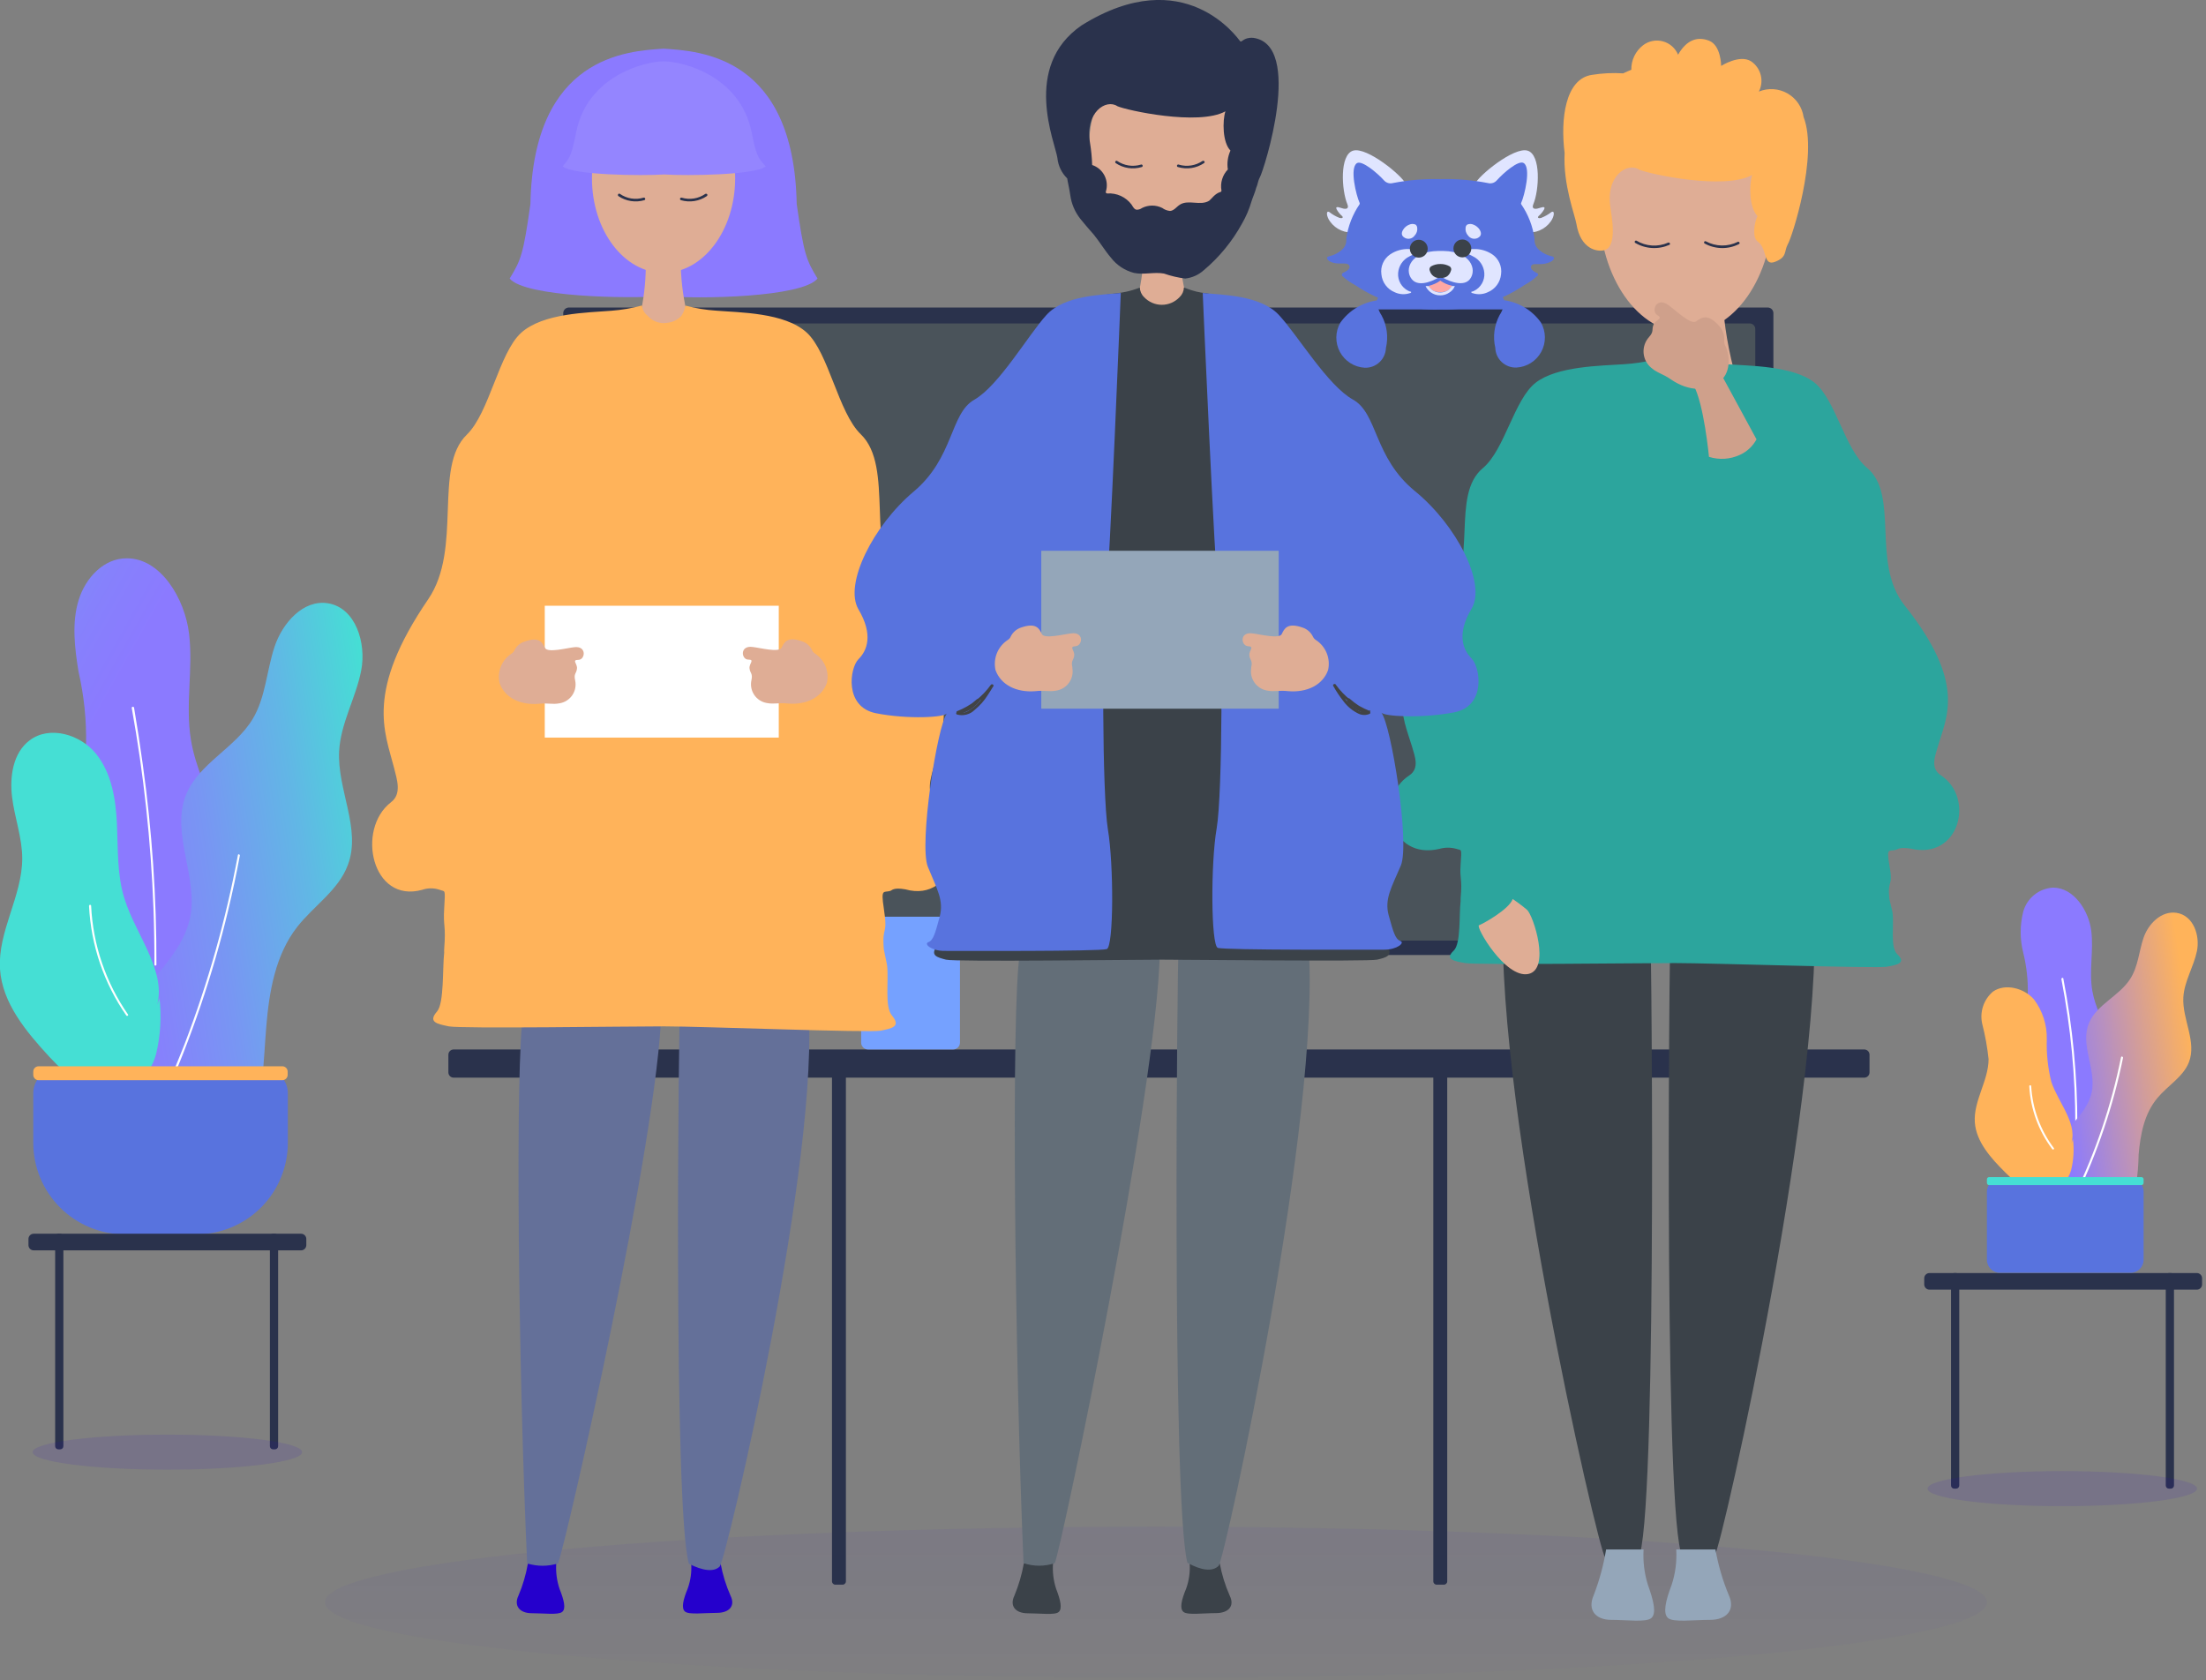 <svg width="323" height="246" viewBox="0 0 323 246" fill="none" xmlns="http://www.w3.org/2000/svg">
<rect x="0" y="0" width="323" height="246" fill="#808080" stroke="none"/>
<g clip-path="url(#clip0)">
<path opacity="0.05" d="M169.257 245.675C236.45 245.675 290.921 240.723 290.921 234.614C290.921 228.505 236.45 223.552 169.257 223.552C102.063 223.552 47.592 228.505 47.592 234.614C47.592 240.723 102.063 245.675 169.257 245.675Z" fill="url(#paint0_linear)"/>
<path d="M321.658 186.407H282.513C282.088 186.407 281.744 186.751 281.744 187.176V188.073C281.744 188.498 282.088 188.842 282.513 188.842H321.658C322.083 188.842 322.427 188.498 322.427 188.073V187.176C322.427 186.751 322.083 186.407 321.658 186.407Z" fill="#2A324C"/>
<path d="M317.851 186.407H317.569C317.314 186.407 317.108 186.613 317.108 186.868V217.515C317.108 217.77 317.314 217.976 317.569 217.976H317.851C318.106 217.976 318.313 217.77 318.313 217.515V186.868C318.313 186.613 318.106 186.407 317.851 186.407Z" fill="#2A324C"/>
<path d="M286.41 186.407H286.128C285.873 186.407 285.666 186.613 285.666 186.868V217.515C285.666 217.77 285.873 217.976 286.128 217.976H286.41C286.665 217.976 286.871 217.77 286.871 217.515V186.868C286.871 186.613 286.665 186.407 286.41 186.407Z" fill="#2A324C"/>
<path d="M300.83 177.255C298.753 176.409 298.022 173.807 298.266 171.705C298.51 169.603 299.445 167.629 299.317 165.501C299.125 161.566 295.574 158.131 295.241 154.183C295.01 151.209 296.651 148.531 296.907 145.583C296.957 143.537 296.733 141.493 296.241 139.507C295.741 137.53 295.741 135.46 296.241 133.483C296.51 132.514 297.077 131.653 297.861 131.023C298.645 130.393 299.607 130.025 300.612 129.971C303.637 129.971 305.828 133.329 306.2 136.29C306.572 139.251 305.841 142.199 306.367 145.147C307.174 149.633 310.789 153.683 310.699 158.169C310.635 161.387 308.623 164.207 308.623 167.437C308.623 170.923 310.904 174.794 309.161 177.691C308.725 178.375 308.107 178.924 307.375 179.276C306.643 179.627 305.828 179.766 305.021 179.677C304.181 179.572 303.379 179.264 302.684 178.779C301.989 178.295 301.423 177.648 301.035 176.896" fill="url(#paint1_linear)"/>
<path d="M301.829 143.378C303.199 150.443 303.882 157.625 303.867 164.822C303.869 164.842 303.874 164.861 303.884 164.878C303.893 164.896 303.906 164.911 303.922 164.923C303.938 164.935 303.956 164.944 303.975 164.948C303.994 164.953 304.014 164.954 304.034 164.95C304.065 164.943 304.094 164.928 304.117 164.905C304.14 164.882 304.155 164.853 304.162 164.822C304.172 157.595 303.485 150.383 302.111 143.288C302.111 143.109 301.791 143.186 301.829 143.365V143.378Z" fill="white"/>
<path d="M301.163 174.332C298.92 172.538 299.881 169.09 301.547 166.847C303.214 164.604 305.7 162.643 306.264 159.951C306.969 156.58 304.508 152.965 305.88 149.761C306.995 147.108 310.315 145.826 311.891 143.352C313.07 141.545 313.173 139.328 313.852 137.328C314.532 135.328 316.416 133.329 318.684 133.662C321.171 134.047 322.145 136.995 321.671 139.276C321.197 141.558 319.825 143.685 319.684 146.018C319.492 149.236 321.684 152.517 320.492 155.555C319.659 157.682 317.377 158.977 315.89 160.771C313.942 163.091 313.391 166.142 313.134 169.064C313.097 172.007 312.64 174.929 311.776 177.742C311.273 179.192 310.387 180.479 309.211 181.466C308.035 182.452 306.613 183.101 305.098 183.343C301.945 183.664 298.599 180.78 299.484 178.011C299.907 177.075 300.382 176.164 300.906 175.281C301.154 174.833 301.238 174.314 301.144 173.811C301.051 173.308 300.786 172.854 300.394 172.525" fill="url(#paint2_linear)"/>
<path d="M304.008 175.217C307.122 168.75 309.421 161.921 310.853 154.888C310.853 154.696 310.597 154.619 310.558 154.811C309.141 161.83 306.846 168.643 303.726 175.089C303.649 175.255 303.893 175.409 303.983 175.242L304.008 175.217Z" fill="white"/>
<path d="M303.085 167.924C304.521 164.809 301.445 161.643 300.355 158.426C299.851 156.394 299.626 154.302 299.689 152.209C299.742 150.086 299.073 148.007 297.792 146.313C296.369 144.698 293.6 143.942 291.806 145.198C291.134 145.771 290.632 146.517 290.356 147.356C290.08 148.195 290.041 149.094 290.242 149.953C290.675 151.638 290.983 153.351 291.165 155.08C291.165 158.246 288.935 161.182 289.153 164.348C289.358 167.193 291.498 169.577 293.6 171.666C295.318 173.384 297.599 175.178 300.009 174.627C300.776 174.401 301.474 173.985 302.039 173.419C302.603 172.852 303.016 172.152 303.239 171.384C303.615 169.885 303.711 168.33 303.521 166.796" fill="url(#paint3_linear)"/>
<path d="M297.125 159.067C297.31 162.395 298.479 165.594 300.483 168.257C300.586 168.411 300.842 168.257 300.727 168.116C298.751 165.489 297.596 162.336 297.407 159.054C297.407 158.862 297.112 158.862 297.125 159.054V159.067Z" fill="white"/>
<path d="M311.968 172.602H292.819C291.771 172.602 290.922 173.451 290.922 174.499V184.471C290.922 185.519 291.771 186.368 292.819 186.368H311.968C313.016 186.368 313.865 185.519 313.865 184.471V174.499C313.865 173.451 313.016 172.602 311.968 172.602Z" fill="#5873DE"/>
<path opacity="0.1" d="M301.957 220.54C312.852 220.54 321.684 219.392 321.684 217.976C321.684 216.561 312.852 215.413 301.957 215.413C291.063 215.413 282.231 216.561 282.231 217.976C282.231 219.392 291.063 220.54 301.957 220.54Z" fill="url(#paint4_linear)"/>
<path d="M18.97 164.476C15.599 163.014 14.42 158.439 14.83 154.773C15.24 151.107 16.714 147.646 16.535 143.903C16.214 137.008 10.446 131.009 9.908 124.113C9.511 118.896 12.19 114.192 12.6 109.052C12.675 105.475 12.309 101.902 11.51 98.414C10.921 94.863 10.498 91.172 11.51 87.878C12.523 84.583 15.227 81.712 18.598 81.751C23.52 81.751 27.071 87.634 27.686 92.812C28.301 97.991 27.109 103.156 27.955 108.322C29.237 116.166 35.146 123.254 34.979 131.111C34.877 136.751 31.608 141.686 31.608 147.339C31.608 153.44 35.312 160.22 32.48 165.283C31.821 166.445 30.84 167.39 29.654 168.004C28.469 168.619 27.131 168.876 25.802 168.744C24.401 168.545 23.073 167.997 21.94 167.15C20.806 166.304 19.904 165.186 19.316 163.899" fill="url(#paint5_linear)"/>
<path d="M19.56 159.464C15.919 156.324 17.368 150.274 20.162 146.352C22.956 142.429 26.904 139.007 27.853 134.277C29.006 128.368 25.007 122.037 27.212 116.435C29.045 111.808 34.428 109.552 36.992 105.284C38.889 102.131 39.03 98.26 40.183 94.748C41.337 91.236 44.4 87.737 48.041 88.339C52.078 89.006 53.667 94.171 52.886 98.183C52.104 102.195 49.886 105.874 49.656 109.975C49.348 115.615 52.924 121.37 50.937 126.638C49.579 130.355 45.9 132.65 43.477 135.777C40.324 139.84 39.414 145.172 38.991 150.287C38.568 155.401 38.543 160.656 36.787 165.475C35.031 170.295 31.057 174.743 25.956 175.294C20.854 175.845 15.42 170.897 16.83 165.963C17.317 164.258 18.483 162.848 19.137 161.194C19.79 159.541 19.778 157.349 18.316 156.362" fill="url(#paint6_linear)"/>
<path d="M24.046 160.861C28.008 151.988 31.14 142.767 33.403 133.316C34.044 130.65 34.616 127.967 35.12 125.267C35.12 125.087 34.877 125.01 34.838 125.19C33.07 134.667 30.445 143.964 26.994 152.965C25.981 155.529 24.918 158.092 23.777 160.656C23.7 160.823 23.943 160.976 24.033 160.797L24.046 160.861Z" fill="white"/>
<path d="M22.649 148.223C24.982 142.788 19.97 137.225 18.214 131.56C17.124 128.074 17.291 124.331 17.124 120.678C16.958 117.025 16.342 113.192 14.048 110.36C11.754 107.527 7.255 106.194 4.332 108.411C1.897 110.244 1.397 113.718 1.769 116.73C2.141 119.742 3.256 122.677 3.256 125.702C3.256 131.24 -0.346 136.379 -4.56348e-06 141.904C0.333 146.903 3.845 151.068 7.203 154.721C9.998 157.721 13.702 160.9 17.663 159.849C18.944 159.426 20.096 158.684 21.011 157.692C21.925 156.701 22.573 155.494 22.892 154.183C23.502 151.554 23.658 148.841 23.354 146.159" fill="url(#paint7_linear)"/>
<path d="M13.036 132.65C13.317 138.405 15.209 143.965 18.496 148.697C18.598 148.838 18.855 148.697 18.739 148.543C15.483 143.853 13.613 138.34 13.343 132.637C13.343 132.444 13.036 132.444 13.048 132.637L13.036 132.65Z" fill="white"/>
<path d="M8.37 156.554H38.632C39.564 156.554 40.457 156.924 41.116 157.583C41.774 158.242 42.144 159.135 42.144 160.066V167.27C42.153 169.036 41.812 170.786 41.142 172.42C40.472 174.054 39.486 175.54 38.24 176.792C36.994 178.044 35.514 179.037 33.883 179.715C32.252 180.392 30.503 180.741 28.737 180.741H18.291C16.529 180.743 14.784 180.397 13.156 179.724C11.528 179.051 10.049 178.064 8.802 176.819C7.556 175.574 6.567 174.095 5.892 172.468C5.218 170.84 4.871 169.096 4.871 167.334V160.092C4.867 159.63 4.955 159.171 5.129 158.743C5.304 158.315 5.561 157.925 5.886 157.597C6.211 157.268 6.598 157.007 7.024 156.828C7.45 156.649 7.908 156.556 8.37 156.554Z" fill="#5873DE"/>
<path d="M41.337 156.131H5.653C5.221 156.131 4.871 156.482 4.871 156.913V157.388C4.871 157.819 5.221 158.169 5.653 158.169H41.337C41.769 158.169 42.119 157.819 42.119 157.388V156.913C42.119 156.482 41.769 156.131 41.337 156.131Z" fill="#FFB35A"/>
<path d="M19.291 103.669C21.041 113.361 22.103 123.166 22.469 133.008C22.572 135.769 22.619 138.524 22.61 141.276C22.613 141.294 22.62 141.312 22.63 141.328C22.64 141.344 22.654 141.358 22.669 141.369C22.685 141.38 22.702 141.387 22.721 141.391C22.739 141.395 22.758 141.395 22.777 141.391C22.808 141.389 22.837 141.376 22.861 141.355C22.884 141.334 22.899 141.306 22.905 141.276C22.932 131.461 22.264 121.657 20.905 111.936C20.521 109.142 20.094 106.361 19.624 103.592C19.534 103.413 19.252 103.489 19.291 103.669Z" fill="white"/>
<path d="M44.08 180.651H4.935C4.51 180.651 4.166 180.996 4.166 181.421V182.318C4.166 182.743 4.51 183.087 4.935 183.087H44.08C44.505 183.087 44.849 182.743 44.849 182.318V181.421C44.849 180.996 44.505 180.651 44.08 180.651Z" fill="#2A324C"/>
<path d="M40.26 180.651H39.978C39.723 180.651 39.517 180.858 39.517 181.113V211.76C39.517 212.015 39.723 212.221 39.978 212.221H40.26C40.515 212.221 40.722 212.015 40.722 211.76V181.113C40.722 180.858 40.515 180.651 40.26 180.651Z" fill="#2A324C"/>
<path d="M8.819 180.651H8.537C8.282 180.651 8.075 180.858 8.075 181.113V211.76C8.075 212.015 8.282 212.221 8.537 212.221H8.819C9.073 212.221 9.28 212.015 9.28 211.76V181.113C9.28 180.858 9.073 180.651 8.819 180.651Z" fill="#2A324C"/>
<path opacity="0.1" d="M24.507 215.195C35.402 215.195 44.234 214.047 44.234 212.632C44.234 211.216 35.402 210.068 24.507 210.068C13.613 210.068 4.781 211.216 4.781 212.632C4.781 214.047 13.613 215.195 24.507 215.195Z" fill="url(#paint8_linear)"/>
<path d="M83.263 45.028H258.865C258.974 45.033 259.081 45.06 259.181 45.106C259.28 45.153 259.369 45.218 259.443 45.299C259.517 45.38 259.574 45.475 259.611 45.578C259.648 45.681 259.664 45.79 259.659 45.9V138.969C259.666 139.078 259.651 139.189 259.614 139.292C259.578 139.396 259.521 139.492 259.447 139.573C259.373 139.654 259.283 139.72 259.183 139.766C259.083 139.812 258.975 139.837 258.865 139.84H83.263C83.153 139.837 83.045 139.812 82.945 139.766C82.845 139.72 82.755 139.654 82.681 139.573C82.607 139.492 82.55 139.396 82.513 139.292C82.477 139.189 82.462 139.078 82.469 138.969V45.9C82.463 45.79 82.48 45.681 82.517 45.578C82.554 45.475 82.611 45.38 82.685 45.299C82.759 45.218 82.848 45.153 82.947 45.106C83.046 45.06 83.154 45.033 83.263 45.028Z" fill="#2A324C"/>
<path d="M85.622 47.361H256.211C256.321 47.364 256.43 47.39 256.53 47.436C256.63 47.481 256.719 47.547 256.794 47.628C256.868 47.71 256.925 47.805 256.961 47.909C256.998 48.013 257.013 48.123 257.006 48.233V136.854C257.013 136.964 256.998 137.074 256.961 137.177C256.925 137.281 256.868 137.377 256.794 137.458C256.719 137.539 256.63 137.605 256.53 137.651C256.43 137.697 256.321 137.722 256.211 137.725H85.622C85.512 137.72 85.405 137.694 85.306 137.647C85.206 137.601 85.117 137.535 85.043 137.454C84.97 137.373 84.913 137.279 84.875 137.176C84.838 137.073 84.822 136.963 84.827 136.854V48.233C84.822 48.123 84.838 48.014 84.875 47.911C84.913 47.808 84.97 47.713 85.043 47.632C85.117 47.551 85.206 47.486 85.306 47.439C85.405 47.392 85.512 47.366 85.622 47.361Z" fill="#4A535A"/>
<path d="M191.341 65.562H147.249V97.862H191.341V65.562Z" fill="#FFB35A"/>
<path d="M191.341 97.862H147.249V130.163H191.341V97.862Z" fill="#CC1FA9"/>
<path d="M272.964 153.67H66.421C65.996 153.67 65.652 154.015 65.652 154.439V157.029C65.652 157.453 65.996 157.798 66.421 157.798H272.964C273.389 157.798 273.733 157.453 273.733 157.029V154.439C273.733 154.015 273.389 153.67 272.964 153.67Z" fill="#2A324C"/>
<path d="M123.37 154.657H122.306C122.037 154.657 121.819 154.875 121.819 155.144V231.55C121.819 231.819 122.037 232.037 122.306 232.037H123.37C123.639 232.037 123.857 231.819 123.857 231.55V155.144C123.857 154.875 123.639 154.657 123.37 154.657Z" fill="#2A324C"/>
<path d="M211.414 154.657H210.35C210.081 154.657 209.863 154.875 209.863 155.144V231.55C209.863 231.819 210.081 232.037 210.35 232.037H211.414C211.683 232.037 211.901 231.819 211.901 231.55V155.144C211.901 154.875 211.683 154.657 211.414 154.657Z" fill="#2A324C"/>
<path d="M239.472 154.657H238.408C238.139 154.657 237.921 154.875 237.921 155.144V231.55C237.921 231.819 238.139 232.037 238.408 232.037H239.472C239.741 232.037 239.959 231.819 239.959 231.55V155.144C239.959 154.875 239.741 154.657 239.472 154.657Z" fill="#2A324C"/>
<path d="M87.522 129.746L83.35 140.032C83.286 140.19 83.362 140.369 83.519 140.433L84.137 140.684C84.294 140.747 84.474 140.672 84.537 140.514L88.71 130.228C88.774 130.071 88.698 129.891 88.541 129.827L87.923 129.577C87.766 129.513 87.586 129.589 87.522 129.746Z" fill="#D67DA5"/>
<path d="M82.849 129.291L82.191 129.395C82.023 129.421 81.909 129.579 81.935 129.746L83.66 140.712C83.686 140.879 83.844 140.994 84.011 140.968L84.67 140.864C84.838 140.838 84.952 140.68 84.926 140.512L83.201 129.547C83.175 129.379 83.017 129.265 82.849 129.291Z" fill="#5873DE"/>
<path d="M81.13 129.555L80.472 129.658C80.304 129.685 80.189 129.842 80.216 130.01L81.941 140.975C81.967 141.143 82.125 141.258 82.293 141.231L82.951 141.128C83.119 141.101 83.234 140.944 83.207 140.776L81.482 129.811C81.456 129.643 81.298 129.528 81.13 129.555Z" fill="#45DFD4"/>
<path d="M89.159 137.046H78.726C78.167 137.046 77.713 137.499 77.713 138.059V152.76C77.713 153.32 78.167 153.773 78.726 153.773H89.159C89.719 153.773 90.172 153.32 90.172 152.76V138.059C90.172 137.499 89.719 137.046 89.159 137.046Z" fill="#FFB35A"/>
<path d="M139.545 134.226H127.1C126.54 134.226 126.087 134.679 126.087 135.239V152.658C126.087 153.217 126.54 153.67 127.1 153.67H139.545C140.105 153.67 140.558 153.217 140.558 152.658V135.239C140.558 134.679 140.105 134.226 139.545 134.226Z" fill="#75A1FF"/>
<path d="M103.771 143.942C103.771 145.245 104.158 146.519 104.882 147.602C105.606 148.686 106.635 149.53 107.838 150.029C109.042 150.527 110.367 150.658 111.645 150.404C112.923 150.149 114.097 149.522 115.018 148.6C115.94 147.679 116.567 146.505 116.821 145.227C117.076 143.949 116.945 142.625 116.446 141.421C115.948 140.217 115.103 139.188 114.02 138.464C112.936 137.74 111.663 137.354 110.36 137.354C108.613 137.357 106.94 138.052 105.705 139.287C104.47 140.522 103.775 142.196 103.771 143.942ZM105.476 143.942C105.479 142.977 105.767 142.034 106.305 141.232C106.844 140.431 107.607 139.807 108.5 139.439C109.392 139.072 110.374 138.977 111.32 139.167C112.267 139.356 113.136 139.823 113.817 140.506C114.499 141.19 114.963 142.06 115.15 143.007C115.338 143.954 115.24 144.935 114.87 145.826C114.5 146.718 113.874 147.48 113.071 148.016C112.269 148.552 111.325 148.838 110.36 148.838C109.063 148.835 107.821 148.317 106.906 147.4C105.99 146.482 105.476 145.238 105.476 143.942Z" fill="#75A1FF"/>
<path d="M174.448 10.177C175.934 11.771 176.783 13.856 176.832 16.035C176.832 16.291 177.268 16.291 177.255 16.035C177.185 13.742 176.272 11.556 174.691 9.895C174.563 9.703 174.268 9.985 174.448 10.177Z" fill="#407DFF"/>
<path d="M253.827 54.026C252.823 50.127 252.251 46.13 252.123 42.106L247.688 43.08V43.413L243.624 42.132C243.586 46.155 243.1 50.161 242.176 54.078C241.945 55.423 245.816 58.538 247.854 58.935V59.833C249.79 59.653 254.096 55.436 253.827 54.026Z" fill="#DFAD95"/>
<path d="M257.89 73.073C258.883 79.533 261.712 85.571 266.042 90.467C266.863 91.402 268.209 90.031 267.401 89.108C263.299 84.447 260.629 78.701 259.711 72.561C259.531 71.343 257.673 71.868 257.852 73.073H257.89Z" fill="#EB5751"/>
<path d="M234.511 80.456C234.245 86.276 233.52 92.066 232.345 97.773C232.101 98.978 233.947 99.49 234.204 98.285C235.413 92.41 236.158 86.448 236.434 80.456C236.434 79.174 234.562 79.174 234.511 80.456Z" fill="#EB5751"/>
<path d="M81.443 228.961H77.29C77.011 230.573 76.546 232.147 75.906 233.652C75.201 235.139 76.098 236.216 77.854 236.216C79.61 236.216 81.7 236.498 82.302 236.036C82.904 235.575 82.584 234.306 81.93 232.653C81.528 231.466 81.362 230.212 81.443 228.961Z" fill="#2500CC"/>
<path d="M106.963 233.652C106.299 232.15 105.813 230.576 105.515 228.961H101.208C101.29 230.197 101.115 231.436 100.695 232.601C100.016 234.255 99.721 235.511 100.311 235.985C100.9 236.459 103.131 236.165 104.963 236.165C106.796 236.165 107.694 235.139 106.963 233.652Z" fill="#2500CC"/>
<path d="M116.653 29.878C116.243 8.229 102.554 7.473 97.158 7.127C91.8 7.473 78.085 8.229 77.662 29.878C76.624 37.222 76.29 38.068 74.624 40.786C76.88 43.503 92.018 43.772 97.158 43.349C102.285 43.823 117.448 43.554 119.704 40.786C118.037 38.068 117.704 37.184 116.653 29.878Z" fill="#8B7AFF"/>
<path d="M118.307 146.839C112.154 146.505 99.58 146.839 99.58 146.839C99.375 148.377 98.567 220.912 100.862 228.974C102.836 229.974 104.502 230.256 105.386 229.371C106.271 228.487 120.293 169.205 118.307 146.839Z" fill="#647099"/>
<path d="M76.649 148.172C75.368 155.209 75.919 201.531 77.188 228.923C78.656 229.385 80.231 229.385 81.7 228.923C82.699 226.795 96.427 166.475 96.837 147.877C91.684 146.916 76.649 148.172 76.649 148.172Z" fill="#647099"/>
<path d="M100.695 46.323C100.099 43.961 99.76 41.541 99.683 39.106L95.658 38.568C95.658 38.568 95.735 38.94 95.837 39.529L94.556 39.119C94.529 41.554 94.237 43.978 93.684 46.349C93.53 47.207 96.094 47.63 97.26 47.758C98.465 47.605 100.862 47.156 100.695 46.323Z" fill="#DFAD95"/>
<path d="M95.504 13.343C96.969 14.918 97.808 16.974 97.862 19.124C97.862 19.367 98.285 19.367 98.273 19.124C98.22 16.869 97.334 14.714 95.786 13.074C95.619 12.882 95.325 13.151 95.504 13.343Z" fill="#407DFF"/>
<path d="M121.191 105.912C119.246 105.156 117.56 103.857 116.333 102.169C116.179 101.964 115.846 102.169 115.974 102.362C116.427 103.161 116.941 103.923 117.512 104.643C118.084 105.389 118.827 105.987 119.678 106.386C119.919 106.501 120.18 106.566 120.447 106.577C120.714 106.588 120.98 106.545 121.229 106.45C121.262 106.437 121.291 106.414 121.311 106.384C121.331 106.355 121.342 106.32 121.342 106.284C121.342 106.248 121.331 106.213 121.311 106.183C121.291 106.153 121.262 106.13 121.229 106.117C120.174 105.651 119.201 105.019 118.345 104.246C118.153 104.066 117.858 104.335 118.05 104.515C118.93 105.317 119.935 105.97 121.024 106.45V106.117C120.752 106.197 120.466 106.212 120.188 106.16C119.909 106.109 119.647 105.993 119.422 105.822C118.95 105.546 118.518 105.205 118.14 104.81C117.427 103.999 116.803 103.114 116.281 102.169L115.922 102.362C117.193 104.094 118.932 105.429 120.934 106.207C121.178 106.297 121.383 105.976 121.139 105.874L121.191 105.912Z" fill="#BF7683"/>
<path d="M120.627 105.925C119.739 105.647 118.951 105.117 118.358 104.399C118.325 104.358 118.279 104.329 118.228 104.318C118.177 104.306 118.123 104.312 118.076 104.335C118.053 104.346 118.033 104.361 118.016 104.381C118 104.4 117.987 104.422 117.98 104.446C117.973 104.471 117.971 104.496 117.974 104.521C117.977 104.546 117.986 104.57 117.999 104.592C118.665 105.402 119.558 105.995 120.563 106.296C120.587 106.304 120.613 106.307 120.638 106.304C120.664 106.302 120.688 106.295 120.711 106.283C120.733 106.271 120.753 106.255 120.77 106.235C120.786 106.215 120.798 106.193 120.806 106.168C120.814 106.144 120.816 106.118 120.814 106.093C120.812 106.067 120.804 106.043 120.792 106.02C120.781 105.997 120.764 105.977 120.745 105.961C120.725 105.945 120.702 105.932 120.678 105.925H120.627Z" fill="#BF7683"/>
<path d="M61.883 106.245C63.886 105.467 65.625 104.133 66.895 102.4L66.536 102.208C66.014 103.153 65.391 104.038 64.678 104.848C64.299 105.244 63.868 105.584 63.396 105.861C63.171 106.032 62.908 106.148 62.63 106.199C62.352 106.25 62.065 106.235 61.794 106.156V106.399C62.883 105.919 63.887 105.265 64.767 104.464C64.96 104.284 64.665 104.015 64.473 104.194C63.614 104.971 62.636 105.603 61.576 106.066C61.547 106.083 61.522 106.107 61.505 106.136C61.488 106.165 61.48 106.199 61.48 106.232C61.48 106.266 61.488 106.299 61.505 106.329C61.522 106.358 61.547 106.382 61.576 106.399C62.026 106.519 62.5 106.518 62.95 106.397C63.401 106.275 63.81 106.037 64.139 105.707C64.859 105.119 65.478 104.418 65.972 103.63C66.267 103.195 66.536 102.759 66.805 102.349C66.934 102.131 66.588 101.951 66.447 102.156C65.219 103.844 63.533 105.143 61.589 105.899C61.345 106.002 61.589 106.322 61.794 106.232L61.883 106.245Z" fill="#BF7683"/>
<path d="M62.345 106.297C63.354 106.004 64.249 105.409 64.908 104.592C64.985 104.515 64.908 104.387 64.844 104.335C64.795 104.314 64.74 104.308 64.686 104.32C64.633 104.331 64.586 104.359 64.549 104.4C63.964 105.119 63.179 105.65 62.294 105.925C62.269 105.932 62.246 105.943 62.226 105.959C62.206 105.974 62.19 105.993 62.177 106.015C62.165 106.037 62.157 106.062 62.154 106.087C62.15 106.112 62.152 106.138 62.159 106.162C62.166 106.186 62.177 106.209 62.193 106.229C62.208 106.249 62.228 106.266 62.25 106.278C62.272 106.291 62.296 106.299 62.321 106.302C62.346 106.305 62.372 106.303 62.396 106.297H62.345Z" fill="#BF7683"/>
<path d="M97.157 39.953C102.948 39.953 107.642 33.749 107.642 26.097C107.642 18.444 102.948 12.241 97.157 12.241C91.367 12.241 86.673 18.444 86.673 26.097C86.673 33.749 91.367 39.953 97.157 39.953Z" fill="#DFAD95"/>
<path d="M110.026 19.239C108.296 11.087 99.99 8.985 97.209 8.985C94.427 8.985 86.083 11.062 84.391 19.239C83.699 22.674 83.481 23.084 82.379 24.366C83.879 25.648 93.915 25.763 97.247 25.546C100.644 25.763 110.629 25.635 112.116 24.366C110.924 23.084 110.719 22.674 110.026 19.239Z" fill="#9485FF"/>
<path d="M90.556 28.724C91.105 29.093 91.728 29.337 92.382 29.439C93.035 29.54 93.703 29.498 94.338 29.314C94.362 29.306 94.385 29.294 94.404 29.278C94.424 29.261 94.44 29.241 94.452 29.219C94.464 29.196 94.471 29.171 94.474 29.146C94.476 29.12 94.473 29.095 94.466 29.07C94.458 29.046 94.446 29.023 94.43 29.004C94.413 28.984 94.393 28.968 94.371 28.956C94.348 28.944 94.323 28.937 94.298 28.934C94.272 28.932 94.247 28.935 94.222 28.942C93.643 29.117 93.032 29.158 92.435 29.063C91.838 28.967 91.27 28.738 90.774 28.391C90.556 28.237 90.351 28.57 90.556 28.724Z" fill="#2A324C"/>
<path d="M103.271 28.391C102.773 28.737 102.203 28.966 101.604 29.062C101.005 29.157 100.392 29.116 99.811 28.942C99.786 28.935 99.761 28.934 99.736 28.937C99.711 28.94 99.686 28.948 99.664 28.96C99.642 28.973 99.623 28.99 99.607 29.009C99.592 29.029 99.58 29.052 99.574 29.077C99.567 29.101 99.565 29.127 99.568 29.152C99.571 29.177 99.579 29.201 99.592 29.223C99.604 29.245 99.621 29.265 99.641 29.28C99.661 29.296 99.684 29.307 99.708 29.314C100.341 29.498 101.007 29.541 101.658 29.439C102.31 29.338 102.93 29.093 103.477 28.724C103.521 28.698 103.554 28.655 103.568 28.605C103.582 28.555 103.577 28.501 103.554 28.455C103.522 28.412 103.477 28.381 103.425 28.37C103.373 28.358 103.318 28.365 103.271 28.391Z" fill="#2A324C"/>
<path d="M130.599 148.697C129.509 147.415 130.137 143.711 129.894 141.417C129.894 141.263 129.419 139.174 129.407 138.994C129.112 135.367 130.048 137.213 129.407 133.008C128.945 129.996 129.407 130.753 130.381 130.445C130.586 130.381 130.804 129.907 132.573 130.227C139.943 132.278 142.288 121.37 137.136 117.409C135.534 116.128 136.251 114.09 136.7 112.346C137.982 107.104 140.968 101.272 131.688 87.672C126.625 80.251 130.996 68.382 126.036 63.588C122.729 60.397 121.344 51.642 118.114 48.694C114.884 45.746 108.258 45.772 104.887 45.49C103.358 45.391 101.842 45.142 100.362 44.746C100.271 45.288 100.066 45.803 99.76 46.259C99.207 46.843 98.459 47.204 97.657 47.271C97.34 47.329 97.014 47.329 96.696 47.271C95.963 47.157 95.295 46.784 94.812 46.22C94.58 46.044 94.388 45.82 94.249 45.563C94.11 45.307 94.026 45.024 94.004 44.733C92.532 45.13 91.026 45.387 89.505 45.502C86.134 45.785 79.495 45.81 76.278 48.758C73.06 51.706 71.65 60.461 68.344 63.652C63.396 68.446 67.767 80.315 62.704 87.737C53.411 101.336 56.359 107.168 57.692 112.411C58.128 114.154 58.858 116.256 57.243 117.474C52.117 121.434 54.449 132.342 61.819 130.291C62.65 130.006 63.552 130.006 64.383 130.291C65.19 130.624 65.216 129.996 65.037 133.034C64.87 135.79 65.319 135.354 65.037 138.969C65.024 139.139 65.024 139.311 65.037 139.481C64.78 141.776 65.037 146.851 64.011 148.082C62.601 149.684 64.011 149.928 65.716 150.287C67.421 150.645 91.774 150.287 97.26 150.287C102.746 150.287 127.343 151.248 128.958 150.915C130.573 150.581 131.97 150.351 130.599 148.697Z" fill="#FFB35A"/>
<path d="M114.026 88.698H79.764V108.001H114.026V88.698Z" fill="white"/>
<path d="M75.355 95.158C75.265 95.387 75.103 95.581 74.893 95.709C74.194 96.162 73.651 96.82 73.339 97.593C73.027 98.366 72.961 99.217 73.15 100.029C73.919 102.195 76.214 103.284 78.88 103.054C80.277 102.9 80.841 103.195 81.956 102.977C82.329 102.913 82.685 102.774 83.002 102.568C83.32 102.363 83.592 102.095 83.803 101.781C84.014 101.467 84.159 101.113 84.229 100.742C84.299 100.37 84.293 99.988 84.212 99.618C83.981 98.619 84.404 98.632 84.481 97.901C84.558 97.17 83.673 96.619 84.686 96.619C85.699 96.619 85.968 94.504 84.032 94.773C82.969 94.889 80.187 95.632 79.802 94.876C79.418 94.12 79.008 93.159 76.816 93.94C76.504 94.035 76.213 94.192 75.962 94.401C75.711 94.611 75.505 94.868 75.355 95.158Z" fill="#DFAD95"/>
<path d="M118.883 95.158C118.973 95.387 119.135 95.581 119.345 95.709C120.034 96.163 120.568 96.815 120.877 97.58C121.186 98.345 121.255 99.185 121.075 99.99C120.306 102.156 118.025 103.246 115.359 103.015C113.961 102.861 113.397 103.156 112.27 102.938C111.897 102.875 111.541 102.736 111.224 102.53C110.907 102.324 110.636 102.056 110.426 101.742C110.216 101.427 110.072 101.074 110.004 100.702C109.935 100.33 109.943 99.949 110.026 99.58C110.244 98.58 109.821 98.593 109.744 97.862C109.668 97.132 110.565 96.581 109.552 96.581C108.54 96.581 108.27 94.466 110.206 94.735C111.27 94.85 114.051 95.594 114.436 94.838C114.82 94.081 115.23 93.12 117.422 93.902C117.738 94.001 118.03 94.164 118.282 94.38C118.533 94.596 118.737 94.861 118.883 95.158Z" fill="#DFAD95"/>
<path d="M265.504 130.842C258.66 130.445 244.675 130.842 244.675 130.842C244.458 132.637 243.548 217.733 246.085 227.192C248.264 228.371 250.123 228.628 251.097 227.654C252.071 226.68 267.709 157.131 265.504 130.842Z" fill="#3B4249"/>
<path d="M220.258 131.176C218.002 157.464 233.998 227.013 234.998 227.987C235.998 228.961 237.895 228.705 240.125 227.526C242.689 218.066 241.779 132.97 241.561 131.176C241.574 131.176 227.256 130.753 220.258 131.176Z" fill="#3B4249"/>
<path d="M240.651 226.885H235.165C234.791 229.176 234.181 231.423 233.345 233.588C232.409 235.716 233.588 237.19 235.908 237.19C238.228 237.19 241.035 237.587 241.792 236.921C242.548 236.254 242.15 234.46 241.292 232.089C240.765 230.407 240.547 228.644 240.651 226.885Z" fill="#94A6B9"/>
<path d="M253.135 233.588C252.239 231.432 251.582 229.184 251.174 226.885H245.432C245.537 228.647 245.307 230.413 244.752 232.089C243.842 234.46 243.471 236.254 244.227 236.921C244.983 237.587 247.957 237.19 250.392 237.19C252.828 237.19 254.109 235.716 253.135 233.588Z" fill="#94A6B9"/>
<path d="M246.88 48.72C253.902 48.72 259.595 40.577 259.595 30.532C259.595 20.486 253.902 12.343 246.88 12.343C239.858 12.343 234.165 20.486 234.165 30.532C234.165 40.577 239.858 48.72 246.88 48.72Z" fill="#DFAD95"/>
<path d="M239.408 35.556C240.161 36.003 241.01 36.262 241.884 36.314C242.758 36.365 243.632 36.206 244.432 35.851C244.65 35.748 244.432 35.428 244.24 35.531C243.5 35.858 242.691 36.002 241.884 35.95C241.076 35.899 240.293 35.654 239.6 35.236C239.559 35.223 239.514 35.224 239.474 35.239C239.434 35.255 239.4 35.283 239.378 35.32C239.355 35.357 239.346 35.401 239.352 35.443C239.357 35.486 239.377 35.526 239.408 35.556Z" fill="#2A324C"/>
<path d="M249.597 35.659C250.365 36.081 251.224 36.309 252.1 36.323C252.976 36.336 253.842 36.135 254.622 35.736C254.84 35.633 254.622 35.312 254.442 35.415C253.716 35.778 252.913 35.961 252.1 35.948C251.288 35.934 250.491 35.725 249.777 35.338C249.734 35.314 249.684 35.308 249.637 35.322C249.59 35.335 249.551 35.366 249.527 35.409C249.503 35.451 249.497 35.501 249.51 35.548C249.524 35.595 249.555 35.635 249.597 35.659Z" fill="#2A324C"/>
<path d="M264.081 17.137C263.976 16.418 263.709 15.732 263.299 15.133C262.889 14.532 262.348 14.034 261.717 13.674C261.085 13.314 260.38 13.104 259.655 13.057C258.93 13.011 258.204 13.131 257.532 13.407C257.915 12.659 258.012 11.797 257.804 10.983C257.596 10.168 257.098 9.458 256.404 8.985C254.737 7.908 252.007 9.652 252.007 9.652C252.007 9.652 252.007 6.627 250.213 5.947C248.418 5.268 246.88 5.947 245.701 8.011C245.506 7.536 245.204 7.113 244.818 6.773C244.433 6.434 243.975 6.188 243.479 6.054C242.983 5.92 242.463 5.902 241.96 6.001C241.456 6.101 240.982 6.315 240.574 6.627C240.027 7.049 239.587 7.594 239.289 8.217C238.99 8.84 238.842 9.525 238.856 10.216C238.472 10.369 238.075 10.549 237.664 10.741C236.144 10.644 234.618 10.717 233.114 10.959C229.179 11.51 228.461 17.445 229.089 22.392C228.846 27.084 230.602 31.467 230.82 32.8C231.435 36.517 233.87 36.889 234.87 36.645C236.959 36.133 235.87 31.262 235.819 30.493C235.011 25.751 238.292 23.687 240.01 24.84C241.394 25.456 252.43 27.891 256.545 25.622C256.096 27.071 256.096 30.416 257.339 31.647C256.865 32.493 256.532 34.774 257.339 35.351C258.801 36.338 258.108 39.042 259.903 38.337C261.697 37.633 261.185 36.876 261.761 35.774C262.325 34.954 266.273 22.751 264.081 17.137Z" fill="#FFB35A"/>
<path d="M277.796 139.725C276.732 138.699 277.348 135.546 277.104 133.624C277.104 133.495 276.643 131.752 276.63 131.598C276.335 128.561 277.258 130.112 276.63 126.6C276.181 124.036 276.63 124.703 277.578 124.433C277.783 124.433 277.989 123.985 279.719 124.254C286.91 125.972 289.204 116.833 284.179 113.526C282.603 112.487 283.321 110.744 283.744 109.283C285.025 104.899 287.922 100.029 278.86 88.634C273.913 82.43 278.181 72.484 273.349 68.485C270.119 65.806 268.76 58.474 265.658 56.013C262.556 53.552 256.032 53.565 252.751 53.334C251.266 53.254 249.791 53.048 248.341 52.719C248.252 53.188 248.05 53.628 247.752 54.001C247.179 54.509 246.452 54.811 245.688 54.859C245.377 54.898 245.063 54.898 244.752 54.859C244.064 54.762 243.424 54.453 242.92 53.975C242.099 53.334 242.138 52.693 242.138 52.693C240.693 53.03 239.222 53.244 237.741 53.334C234.46 53.565 227.974 53.59 224.834 56.051C221.694 58.512 220.322 65.844 217.143 68.523C212.311 72.522 216.579 82.469 211.632 88.672C202.57 100.067 205.441 104.938 206.748 109.321C207.171 110.783 207.889 112.526 206.312 113.564C201.275 116.871 203.582 126.01 210.773 124.292C211.578 124.066 212.429 124.066 213.234 124.292C214.016 124.574 214.041 124.049 213.862 126.6C213.708 128.894 214.144 128.535 213.862 131.56C213.849 131.701 213.849 131.842 213.862 131.983C213.619 133.906 213.926 138.161 212.862 139.186C211.491 140.468 212.862 140.725 214.528 141.019C216.195 141.314 239.959 141.019 245.291 141.019C250.623 141.019 274.669 141.827 276.233 141.558C277.796 141.289 279.168 141.007 277.796 139.725Z" fill="#2CA59D"/>
<path d="M252.456 49.835C252.423 50.105 252.477 50.379 252.61 50.617C253.174 51.617 253.597 54.321 251.943 55.744C250.008 57.449 247.201 57.269 244.74 55.616C243.458 54.706 242.766 54.693 241.792 53.872C241.464 53.605 241.194 53.273 240.999 52.898C240.803 52.523 240.686 52.112 240.653 51.691C240.621 51.269 240.674 50.845 240.81 50.444C240.947 50.044 241.163 49.675 241.445 49.361C242.215 48.502 241.792 48.297 242.112 47.528C242.432 46.759 243.612 46.707 242.65 46.131C241.689 45.554 242.573 43.375 244.291 44.682C245.265 45.361 247.572 47.605 248.329 47.066C249.085 46.528 250.033 45.785 251.751 47.771C252.005 48.048 252.198 48.374 252.32 48.729C252.441 49.084 252.487 49.461 252.456 49.835Z" fill="#CFA08B"/>
<path d="M247.97 56.41C249.495 59.141 250.226 66.895 250.226 66.895C251.722 67.367 253.34 67.262 254.763 66.6C255.796 66.129 256.647 65.332 257.186 64.332L251.712 54.244L247.97 56.41Z" fill="#CFA08B"/>
<path d="M221.488 131.637C220.976 133.149 217.105 135.29 216.554 135.482C216.002 135.675 220.399 143.263 223.744 142.622C227.09 141.981 224.513 134.021 223.578 133.214C222.642 132.406 221.488 131.637 221.488 131.637Z" fill="#DFAD95"/>
<path d="M154.183 228.897H149.915C149.624 230.532 149.155 232.131 148.518 233.665C147.8 235.178 148.697 236.229 150.492 236.229C152.286 236.229 154.439 236.524 155.003 236.049C155.567 235.575 155.285 234.306 154.632 232.627C154.241 231.425 154.088 230.158 154.183 228.897Z" fill="#3B4249"/>
<path d="M180.062 233.665C179.388 232.138 178.893 230.538 178.588 228.897H174.191C174.278 230.154 174.104 231.415 173.679 232.601C172.987 234.28 172.692 235.524 173.281 236.024C173.871 236.523 176.14 236.203 178.011 236.203C179.882 236.203 180.805 235.178 180.062 233.665Z" fill="#3B4249"/>
<path d="M191.572 138.212C185.343 137.841 172.576 138.212 172.576 138.212C172.371 139.904 171.551 219.938 173.858 228.833C175.858 229.948 177.537 230.192 178.434 229.269C179.331 228.346 193.584 162.95 191.572 138.212Z" fill="#636E78"/>
<path d="M149.312 139.725C148.031 147.492 148.569 198.609 149.864 228.884C151.347 229.389 152.956 229.389 154.44 228.884C155.452 226.526 169.385 159.964 169.821 139.443C164.565 138.289 149.312 139.725 149.312 139.725Z" fill="#636E78"/>
<path d="M173.717 43.593C173.1 41.195 172.752 38.736 172.679 36.261L168.603 35.723C168.603 35.723 168.603 36.094 168.782 36.684L167.501 36.274C167.467 38.74 167.157 41.195 166.578 43.593C166.437 44.452 169.026 44.874 170.218 45.015C171.448 44.874 173.871 44.477 173.717 43.593Z" fill="#DFAD95"/>
<path d="M203.018 138.443C201.903 136.956 201.365 129.368 201.365 129.368L188.086 128.471C188.086 128.471 177.921 46.041 177.998 43.388C176.614 42.618 176.396 43.285 173.346 42.106C173.327 42.636 173.102 43.137 172.717 43.503C172.384 43.859 171.981 44.143 171.534 44.337C171.086 44.532 170.603 44.632 170.115 44.632C169.628 44.632 169.145 44.532 168.697 44.337C168.25 44.143 167.847 43.859 167.513 43.503C167.133 43.136 166.912 42.634 166.898 42.106C163.848 43.298 162.284 42.76 160.9 43.516C160.9 46.195 152.171 128.484 152.171 128.484L138.879 129.381C138.879 129.381 138.341 136.969 137.225 138.456C136.11 139.943 137.225 140.173 138.507 140.519C139.789 140.866 166.385 140.519 170.064 140.519C173.743 140.519 200.339 140.814 201.621 140.519C202.903 140.225 204.121 139.943 203.018 138.443Z" fill="#3B4249"/>
<path d="M169.962 34.889C175.752 34.889 180.446 28.812 180.446 21.316C180.446 13.819 175.752 7.742 169.962 7.742C164.171 7.742 159.477 13.819 159.477 21.316C159.477 28.812 164.171 34.889 169.962 34.889Z" fill="#DFAD95"/>
<path d="M163.373 23.892C163.921 24.259 164.542 24.501 165.193 24.601C165.844 24.7 166.51 24.655 167.142 24.469C167.17 24.466 167.197 24.456 167.221 24.441C167.246 24.426 167.266 24.406 167.282 24.382C167.297 24.358 167.307 24.331 167.311 24.303C167.315 24.275 167.312 24.246 167.303 24.219C167.294 24.192 167.28 24.167 167.26 24.146C167.241 24.125 167.217 24.109 167.191 24.099C167.164 24.088 167.136 24.084 167.107 24.086C167.079 24.088 167.051 24.096 167.026 24.11C166.447 24.28 165.838 24.32 165.242 24.227C164.646 24.134 164.078 23.91 163.578 23.572C163.373 23.431 163.168 23.751 163.373 23.892Z" fill="#2A324C"/>
<path d="M176.063 23.572C175.564 23.911 174.996 24.135 174.399 24.228C173.803 24.322 173.194 24.281 172.615 24.11C172.59 24.095 172.561 24.087 172.532 24.085C172.503 24.083 172.474 24.087 172.447 24.099C172.42 24.11 172.396 24.127 172.376 24.148C172.357 24.17 172.342 24.196 172.334 24.224C172.326 24.252 172.325 24.281 172.33 24.31C172.335 24.339 172.346 24.366 172.364 24.39C172.381 24.413 172.403 24.433 172.429 24.446C172.455 24.46 172.483 24.468 172.512 24.469C173.144 24.654 173.809 24.699 174.461 24.599C175.112 24.5 175.733 24.258 176.281 23.892C176.324 23.868 176.357 23.827 176.371 23.779C176.385 23.732 176.381 23.68 176.358 23.636C176.324 23.591 176.276 23.561 176.222 23.549C176.168 23.537 176.111 23.545 176.063 23.572Z" fill="#2A324C"/>
<path d="M183.471 5.537C181.985 5.448 181.844 6.332 181.562 6.011C181.28 5.691 173.474 -5.704 158.362 3.717C149.582 9.767 154.516 20.918 154.824 23.136C154.938 24.269 155.446 25.326 156.26 26.122C156.337 26.699 156.554 27.481 156.708 28.57C156.879 29.84 157.388 31.04 158.182 32.044C158.81 32.839 159.464 33.569 160.169 34.377C161.041 35.454 161.746 36.658 162.643 37.709C163.494 38.823 164.695 39.617 166.052 39.965C167.475 40.26 168.975 39.799 170.423 40.055C171.432 40.41 172.476 40.655 173.538 40.786C174.549 40.676 175.5 40.25 176.255 39.568C178.536 37.65 180.439 35.325 181.869 32.711C182.454 31.697 182.914 30.617 183.241 29.493C183.42 28.904 183.753 28.212 183.946 27.455C184.164 27.032 184.151 26.558 184.458 25.981C185.048 24.982 190.931 6.511 183.471 5.537ZM178.703 28.109C177.883 28.34 177.421 29.096 177.05 29.391C175.768 30.186 173.999 29.173 172.756 29.968C172.269 30.275 171.897 30.852 171.32 30.89C170.908 30.852 170.513 30.701 170.18 30.455C169.72 30.224 169.213 30.103 168.699 30.103C168.185 30.103 167.678 30.224 167.219 30.455C167.001 30.611 166.743 30.7 166.475 30.711C166.091 30.711 165.886 30.275 165.681 29.955C165.272 29.409 164.732 28.974 164.112 28.689C163.492 28.405 162.811 28.281 162.13 28.327C162.097 28.33 162.064 28.325 162.033 28.313C162.003 28.3 161.976 28.281 161.954 28.256C161.933 28.23 161.918 28.201 161.911 28.168C161.903 28.136 161.904 28.103 161.912 28.071C162.163 27.287 162.093 26.436 161.718 25.704C161.344 24.971 160.695 24.417 159.913 24.161C159.88 23.088 159.777 22.017 159.605 20.957C158.836 16.419 161.963 14.445 163.604 15.548C164.886 16.137 175.473 18.47 179.421 16.304C178.985 17.675 178.985 20.867 180.164 22.046C179.768 22.912 179.634 23.874 179.78 24.815C179.392 25.217 179.105 25.706 178.942 26.241C178.78 26.775 178.746 27.341 178.844 27.891C178.852 27.939 178.842 27.987 178.816 28.027C178.79 28.068 178.75 28.097 178.703 28.109Z" fill="#2A324C"/>
<path d="M176.101 42.901C178.947 43.183 184.548 43.208 187.265 46.131C189.983 49.053 194.405 56.462 198.084 58.5C201.762 60.538 201.108 66.959 207.184 71.92C213.26 76.88 217.669 85.455 215.464 89.134C213.26 92.812 214.182 95.132 215.464 96.414C216.746 97.696 217.643 103.4 212.901 104.31C208.158 105.22 202.531 104.925 202.236 104.31C203.71 106.104 206.466 123.536 205.108 126.741C203.749 129.945 202.672 131.65 203.339 134.059C204.005 136.469 204.3 137.52 205.031 137.777C205.761 138.033 204.569 139.058 202.659 139.058C200.75 139.058 179.306 139.148 178.306 138.789C177.306 138.43 177.255 126.42 178.139 121.319C179.024 116.217 179.024 92.12 178.434 87.762C177.844 83.404 176.101 42.901 176.101 42.901Z" fill="#5873DE"/>
<path d="M200.506 104.079C198.523 103.303 196.808 101.967 195.571 100.234C195.43 100.029 195.084 100.234 195.212 100.439C195.667 101.252 196.185 102.028 196.763 102.759C197.345 103.517 198.102 104.124 198.968 104.528C199.217 104.635 199.485 104.691 199.756 104.691C200.027 104.691 200.296 104.635 200.545 104.528C200.566 104.517 200.584 104.502 200.6 104.484C200.615 104.466 200.627 104.445 200.634 104.422C200.641 104.399 200.644 104.375 200.641 104.352C200.639 104.328 200.633 104.305 200.621 104.284C200.621 104.284 200.621 104.22 200.545 104.194C199.472 103.721 198.481 103.081 197.609 102.297C197.417 102.118 197.109 102.4 197.314 102.567C198.203 103.383 199.221 104.045 200.327 104.528V104.22C200.051 104.3 199.76 104.315 199.478 104.264C199.196 104.213 198.929 104.097 198.699 103.925C198.229 103.635 197.799 103.286 197.417 102.887C196.694 102.058 196.066 101.151 195.546 100.182L195.187 100.388C196.476 102.17 198.258 103.538 200.314 104.323C200.557 104.425 200.775 104.092 200.519 103.989L200.506 104.079Z" fill="#414345"/>
<path d="M199.904 104.092C199.008 103.808 198.212 103.274 197.609 102.554C197.577 102.512 197.532 102.482 197.481 102.468C197.43 102.454 197.376 102.457 197.327 102.477C197.281 102.499 197.246 102.538 197.229 102.586C197.213 102.635 197.215 102.687 197.238 102.733C197.903 103.547 198.795 104.145 199.801 104.451C199.823 104.464 199.848 104.471 199.874 104.474C199.9 104.476 199.925 104.473 199.95 104.465C199.974 104.456 199.996 104.442 200.015 104.425C200.033 104.407 200.048 104.385 200.057 104.361C200.07 104.339 200.078 104.314 200.08 104.288C200.083 104.263 200.08 104.237 200.071 104.212C200.063 104.188 200.049 104.166 200.031 104.147C200.013 104.129 199.992 104.114 199.968 104.105H199.904V104.092Z" fill="#414345"/>
<path d="M164.104 42.901C161.335 43.183 155.862 43.208 153.209 46.131C150.556 49.053 146.249 56.487 142.66 58.525C139.071 60.563 139.699 67.01 133.777 71.984C127.856 76.957 123.523 85.545 125.702 89.236C127.881 92.928 126.984 95.248 125.702 96.517C124.421 97.786 123.575 103.515 128.266 104.438C132.957 105.361 138.379 105.053 138.661 104.438C137.225 106.232 134.534 123.664 135.854 126.92C137.174 130.176 138.238 131.829 137.584 134.252C136.931 136.674 136.649 137.7 135.931 137.956C135.213 138.212 136.392 139.238 138.238 139.238C140.084 139.238 161.028 139.328 162.053 138.969C163.078 138.61 163.078 126.574 162.22 121.46C161.361 116.346 161.361 92.21 161.925 87.839C162.489 83.468 164.104 42.901 164.104 42.901Z" fill="#5873DE"/>
<path d="M140.34 104.412C142.392 103.622 144.173 102.255 145.467 100.477L145.095 100.285C144.571 101.247 143.939 102.145 143.211 102.964C142.833 103.363 142.402 103.708 141.93 103.989C141.701 104.165 141.434 104.283 141.151 104.334C140.868 104.385 140.577 104.368 140.302 104.284V104.617C141.414 104.14 142.437 103.477 143.327 102.656C143.519 102.49 143.224 102.221 143.032 102.387C142.166 103.179 141.174 103.82 140.097 104.284C140.053 104.309 140.021 104.349 140.006 104.397C139.992 104.445 139.997 104.496 140.02 104.54C140.025 104.559 140.035 104.575 140.049 104.589C140.062 104.602 140.078 104.612 140.097 104.617C140.558 104.751 141.047 104.757 141.512 104.635C141.977 104.513 142.4 104.268 142.737 103.925C143.465 103.329 144.093 102.619 144.596 101.823C144.89 101.387 145.172 100.926 145.442 100.477C145.57 100.259 145.224 100.08 145.07 100.285C143.836 102.017 142.126 103.353 140.148 104.13C139.892 104.233 140.148 104.566 140.353 104.464L140.34 104.412Z" fill="#414345"/>
<path d="M140.814 104.464C141.82 104.158 142.712 103.56 143.378 102.746C143.409 102.711 143.427 102.665 143.427 102.618C143.427 102.571 143.409 102.525 143.378 102.49C143.327 102.467 143.271 102.462 143.217 102.476C143.163 102.49 143.116 102.522 143.083 102.567C142.48 103.287 141.684 103.821 140.789 104.105C140.739 104.114 140.694 104.141 140.664 104.182C140.633 104.222 140.618 104.272 140.622 104.323C140.629 104.371 140.653 104.416 140.692 104.447C140.73 104.478 140.778 104.493 140.827 104.489L140.814 104.464Z" fill="#414345"/>
<path d="M187.227 80.648H152.466V103.771H187.227V80.648Z" fill="#94A6B9"/>
<path d="M148.005 93.171C147.914 93.403 147.747 93.598 147.531 93.722C146.825 94.19 146.279 94.861 145.963 95.646C145.647 96.431 145.577 97.293 145.762 98.119C146.557 100.324 148.877 101.426 151.581 101.208C152.991 101.041 153.568 101.336 154.696 101.118C155.438 100.99 156.099 100.572 156.534 99.957C156.969 99.342 157.142 98.579 157.016 97.837C157.016 97.837 157.016 97.747 157.016 97.709C156.785 96.696 157.208 96.709 157.285 95.966C157.362 95.222 156.465 94.684 157.49 94.62C158.515 94.556 158.772 92.479 156.836 92.748C155.734 92.864 152.901 93.607 152.542 92.838C152.184 92.069 151.735 91.108 149.505 91.889C149.182 91.993 148.884 92.16 148.627 92.38C148.369 92.6 148.158 92.869 148.005 93.171Z" fill="#DFAD95"/>
<path d="M192.213 93.171C192.308 93.401 192.474 93.594 192.687 93.722C193.395 94.187 193.944 94.858 194.26 95.644C194.576 96.429 194.645 97.293 194.456 98.119C193.674 100.324 191.354 101.426 188.65 101.208C187.227 101.041 186.663 101.336 185.522 101.118C184.78 100.99 184.119 100.572 183.684 99.957C183.249 99.342 183.076 98.579 183.202 97.837C183.207 97.794 183.207 97.751 183.202 97.709C183.446 96.696 183.01 96.709 182.933 95.966C182.856 95.222 183.753 94.684 182.728 94.62C181.702 94.556 181.446 92.479 183.394 92.748C184.471 92.864 187.317 93.607 187.676 92.838C188.034 92.069 188.483 91.108 190.713 91.889C191.036 91.993 191.334 92.16 191.591 92.38C191.849 92.6 192.06 92.869 192.213 93.171Z" fill="#DFAD95"/>
<path d="M313.545 172.359H291.242C291.065 172.359 290.922 172.502 290.922 172.679V173.204C290.922 173.381 291.065 173.525 291.242 173.525H313.545C313.722 173.525 313.865 173.381 313.865 173.204V172.679C313.865 172.502 313.722 172.359 313.545 172.359Z" fill="#45DFD4"/>
<path d="M220.822 45.31C220.322 44.029 219.809 43.08 219.694 42.747L210.927 45.131L201.954 43.195C201.852 43.49 201.429 44.221 201.006 45.31H220.822Z" fill="#5873DE"/>
<path d="M205.812 26.93C205.39 25.776 200.134 21.457 198.122 22.059C196.11 22.662 196.43 27.878 197.276 29.891C197.571 30.596 197.071 30.634 196.648 30.532C196.225 30.429 195.456 30.07 195.699 30.634C195.908 31.02 196.186 31.363 196.52 31.647C196.75 31.903 196.443 32.006 196.122 31.903C195.593 31.694 195.096 31.409 194.648 31.057C194.148 30.75 194.161 31.647 194.751 32.441C195.162 33.014 195.722 33.463 196.371 33.739C197.02 34.015 197.732 34.107 198.43 34.005C199.404 33.864 205.812 26.93 205.812 26.93Z" fill="#E0E5FF"/>
<path d="M215.977 26.93C216.413 25.776 221.668 21.457 223.667 22.059C225.667 22.662 225.359 27.878 224.513 29.891C224.219 30.596 224.731 30.634 225.154 30.532C225.577 30.429 226.334 30.07 226.103 30.634C225.89 31.02 225.608 31.364 225.27 31.647C225.039 31.929 225.359 32.006 225.667 31.903C226.199 31.692 226.7 31.407 227.154 31.057C227.654 30.75 227.628 31.647 227.051 32.441C226.64 33.014 226.08 33.463 225.431 33.739C224.782 34.015 224.07 34.107 223.373 34.005C222.399 33.864 215.977 26.93 215.977 26.93Z" fill="#E0E5FF"/>
<path d="M227.231 37.53C226.474 37.37 225.777 37.001 225.218 36.466C225.033 36.275 224.89 36.048 224.797 35.798C224.705 35.549 224.665 35.283 224.68 35.018V34.941C224.434 33.132 223.766 31.407 222.732 29.904C222.712 29.873 222.702 29.837 222.702 29.801C222.702 29.765 222.712 29.729 222.732 29.698C223.206 28.686 224.206 24.571 223.103 23.879C222.36 23.392 220.155 25.289 219.13 26.443C218.97 26.614 218.765 26.738 218.539 26.802C218.313 26.865 218.074 26.865 217.848 26.802C215.56 26.361 213.231 26.168 210.901 26.225C208.571 26.168 206.242 26.361 203.954 26.802C203.728 26.865 203.489 26.865 203.263 26.802C203.037 26.738 202.832 26.614 202.672 26.443C201.647 25.302 199.429 23.456 198.699 23.879C197.558 24.558 198.596 28.686 199.07 29.698C199.086 29.73 199.095 29.765 199.095 29.801C199.095 29.837 199.086 29.872 199.07 29.904C198.039 31.409 197.372 33.133 197.122 34.941V35.018C197.143 35.283 197.107 35.549 197.017 35.799C196.926 36.049 196.783 36.276 196.597 36.466C196.036 36.999 195.34 37.367 194.584 37.53C194.046 37.633 194.277 38.222 195.212 38.478C196.148 38.735 197.199 38.389 197.507 38.799C197.814 39.209 197.404 39.606 196.609 39.978C196.553 40.011 196.511 40.062 196.49 40.123C196.468 40.184 196.47 40.251 196.494 40.311C196.489 40.332 196.489 40.354 196.494 40.376C197.083 40.917 197.737 41.382 198.442 41.76C202.091 44.231 206.433 45.475 210.837 45.31H211.093C215.391 45.422 219.614 44.179 223.168 41.76C223.875 41.38 224.534 40.915 225.129 40.376C225.153 40.354 225.173 40.327 225.186 40.297C225.2 40.267 225.207 40.235 225.207 40.203C225.207 40.17 225.2 40.137 225.186 40.108C225.173 40.078 225.153 40.051 225.129 40.029C224.347 39.658 223.962 39.26 224.244 38.863C224.526 38.466 225.424 38.863 226.539 38.53C227.654 38.197 227.756 37.633 227.231 37.53Z" fill="#5873DE"/>
<path d="M208.043 36.902C207.526 36.589 206.928 36.438 206.325 36.466C205.338 36.423 204.364 36.697 203.544 37.248C203.08 37.565 202.714 38.006 202.488 38.52C202.261 39.034 202.183 39.601 202.262 40.158C202.313 40.731 202.52 41.279 202.862 41.742C203.203 42.206 203.665 42.567 204.197 42.785C204.895 43.119 205.694 43.17 206.428 42.926C206.543 42.926 206.646 42.824 206.62 42.747C206.594 42.67 206.492 42.747 206.171 42.567C205.705 42.329 205.318 41.959 205.058 41.504C204.799 41.048 204.678 40.527 204.71 40.004C204.744 39.484 204.915 38.983 205.205 38.55C205.495 38.118 205.895 37.77 206.364 37.543C206.722 37.34 207.1 37.172 207.492 37.043C207.679 37.01 207.863 36.962 208.043 36.902Z" fill="#E0E5FF"/>
<path d="M214.003 36.902C214.519 36.589 215.117 36.438 215.721 36.466C216.707 36.425 217.681 36.699 218.502 37.248C218.966 37.565 219.331 38.006 219.558 38.52C219.784 39.034 219.863 39.601 219.784 40.158C219.73 40.73 219.522 41.277 219.181 41.74C218.84 42.203 218.379 42.564 217.848 42.785C217.151 43.119 216.352 43.17 215.618 42.926C215.503 42.926 215.4 42.824 215.426 42.747C215.451 42.67 215.554 42.747 215.874 42.567C216.341 42.329 216.728 41.959 216.988 41.504C217.247 41.048 217.368 40.527 217.335 40.004C217.302 39.484 217.131 38.983 216.841 38.55C216.55 38.118 216.15 37.77 215.682 37.543C215.323 37.34 214.945 37.172 214.554 37.043C214.367 37.01 214.183 36.962 214.003 36.902Z" fill="#E0E5FF"/>
<path d="M214.823 32.89C214.966 32.825 215.121 32.792 215.278 32.792C215.435 32.792 215.59 32.825 215.733 32.89C216.106 33.031 216.425 33.287 216.643 33.621C216.913 34.069 216.964 34.531 216.387 34.838C216.149 34.961 215.875 34.994 215.614 34.933C215.354 34.872 215.123 34.72 214.964 34.505C214.816 34.348 214.705 34.158 214.641 33.952C214.576 33.745 214.56 33.527 214.593 33.313C214.6 33.23 214.624 33.15 214.664 33.077C214.703 33.005 214.758 32.941 214.823 32.89Z" fill="#E0E5FF"/>
<path d="M207.274 32.89C207.129 32.825 206.971 32.791 206.812 32.791C206.653 32.791 206.496 32.825 206.351 32.89C205.98 33.029 205.665 33.285 205.454 33.621C205.172 34.069 205.133 34.531 205.71 34.838C205.946 34.962 206.218 34.997 206.477 34.936C206.737 34.875 206.965 34.721 207.12 34.505C207.272 34.35 207.386 34.161 207.453 33.955C207.52 33.748 207.537 33.528 207.504 33.313C207.482 33.149 207.4 32.998 207.274 32.89Z" fill="#E0E5FF"/>
<path d="M210.888 41.093C210.374 41.455 209.795 41.716 209.184 41.862C209.337 42.166 209.578 42.416 209.876 42.58C210.194 42.716 210.536 42.786 210.882 42.786C211.228 42.786 211.57 42.716 211.888 42.58C212.197 42.412 212.451 42.158 212.619 41.849C211.997 41.717 211.408 41.46 210.888 41.093Z" fill="#FFA8A4"/>
<path d="M213.016 41.888H212.58C212.42 42.14 212.21 42.358 211.965 42.529C211.637 42.724 211.263 42.827 210.882 42.827C210.501 42.827 210.126 42.724 209.799 42.529C209.553 42.358 209.344 42.14 209.184 41.888H208.761C208.684 41.888 209.017 42.49 209.517 42.824C209.912 43.108 210.389 43.257 210.875 43.247C211.362 43.257 211.839 43.108 212.234 42.824C212.589 42.605 212.864 42.276 213.016 41.888Z" fill="#E0E5FF"/>
<path d="M210.76 40.542C210.452 40.786 207.825 42.298 206.697 40.863C205.569 39.427 206.582 36.825 210.542 36.748H211.388C215.298 36.825 216.31 39.44 215.233 40.863C214.157 42.285 211.388 40.786 211.081 40.542" fill="#E0E5FF"/>
<path d="M212.26 39.004C211.846 38.769 211.377 38.649 210.901 38.658C210.421 38.649 209.948 38.769 209.53 39.004C209.423 39.077 209.348 39.187 209.317 39.312C209.286 39.437 209.303 39.569 209.363 39.683C209.454 39.985 209.638 40.249 209.889 40.44C210.031 40.549 210.195 40.627 210.369 40.669C210.543 40.711 210.725 40.716 210.901 40.683C211.258 40.737 211.621 40.65 211.914 40.44C212.157 40.245 212.336 39.982 212.426 39.683C212.49 39.57 212.508 39.437 212.477 39.311C212.446 39.185 212.368 39.075 212.26 39.004Z" fill="#3B4249"/>
<path d="M207.735 37.722C208.457 37.722 209.043 37.137 209.043 36.415C209.043 35.693 208.457 35.108 207.735 35.108C207.013 35.108 206.428 35.693 206.428 36.415C206.428 37.137 207.013 37.722 207.735 37.722Z" fill="#3B4249"/>
<path d="M214.118 37.684C214.84 37.684 215.426 37.098 215.426 36.376C215.426 35.654 214.84 35.069 214.118 35.069C213.396 35.069 212.811 35.654 212.811 36.376C212.811 37.098 213.396 37.684 214.118 37.684Z" fill="#3B4249"/>
<path d="M220.258 43.964C221.325 44.115 222.351 44.481 223.272 45.041C224.193 45.6 224.991 46.342 225.616 47.22C225.991 47.873 226.193 48.612 226.202 49.365C226.211 50.119 226.027 50.862 225.667 51.524C225.307 52.186 224.784 52.745 224.146 53.147C223.509 53.549 222.779 53.781 222.027 53.821C221.634 53.835 221.241 53.771 220.873 53.632C220.505 53.494 220.167 53.284 219.88 53.015C219.593 52.746 219.362 52.422 219.2 52.064C219.039 51.705 218.949 51.318 218.938 50.924C218.559 49.298 218.787 47.588 219.579 46.118C220.01 45.481 220.246 44.733 220.258 43.964Z" fill="#5873DE"/>
<path d="M201.595 43.99C200.53 44.142 199.507 44.509 198.588 45.069C197.67 45.628 196.874 46.369 196.251 47.246C195.875 47.898 195.673 48.636 195.664 49.388C195.654 50.141 195.837 50.883 196.196 51.545C196.554 52.206 197.076 52.765 197.712 53.168C198.347 53.571 199.075 53.805 199.827 53.847C200.221 53.861 200.613 53.796 200.983 53.658C201.352 53.52 201.69 53.31 201.978 53.041C202.266 52.772 202.498 52.449 202.661 52.09C202.824 51.731 202.915 51.344 202.928 50.95C203.309 49.326 203.076 47.619 202.275 46.156C201.85 45.512 201.614 44.761 201.595 43.99Z" fill="#5873DE"/>
</g>
<defs>
<linearGradient id="paint0_linear" x1="169.257" y1="200.122" x2="169.257" y2="274.835" gradientUnits="userSpaceOnUse">
<stop offset="0.3" stop-color="#2500CC"/>
<stop offset="0.45" stop-color="#2500CC" stop-opacity="0.61"/>
<stop offset="0.61" stop-color="#2500CC" stop-opacity="0.25"/>
<stop offset="0.68" stop-color="#2500CC" stop-opacity="0.1"/>
</linearGradient>
<linearGradient id="paint1_linear" x1="246.696" y1="133.934" x2="275.277" y2="150.031" gradientUnits="userSpaceOnUse">
<stop offset="0.12" stop-color="#FFB35A"/>
<stop offset="0.84" stop-color="#8B7AFF"/>
<stop offset="1" stop-color="#8B7AFF"/>
</linearGradient>
<linearGradient id="paint2_linear" x1="296.967" y1="160.788" x2="325.099" y2="156.526" gradientUnits="userSpaceOnUse">
<stop stop-color="#8B7AFF"/>
<stop offset="0.16" stop-color="#8B7AFF"/>
<stop offset="0.88" stop-color="#FFB35A"/>
</linearGradient>
<linearGradient id="paint3_linear" x1="21133.5" y1="158198" x2="20915" y2="158111" gradientUnits="userSpaceOnUse">
<stop stop-color="#8B7AFF"/>
<stop offset="0.16" stop-color="#8B7AFF"/>
<stop offset="0.88" stop-color="#FFB35A"/>
</linearGradient>
<linearGradient id="paint4_linear" x1="26779.8" y1="-29781.7" x2="26779.8" y2="-29851" gradientUnits="userSpaceOnUse">
<stop offset="0.3" stop-color="#2500CC"/>
<stop offset="0.45" stop-color="#2500CC" stop-opacity="0.61"/>
<stop offset="0.61" stop-color="#2500CC" stop-opacity="0.25"/>
<stop offset="0.68" stop-color="#2500CC" stop-opacity="0.1"/>
</linearGradient>
<linearGradient id="paint5_linear" x1="-43.33" y1="96.923" x2="5.502" y2="124.426" gradientUnits="userSpaceOnUse">
<stop stop-color="#45DFD4"/>
<stop offset="0.28" stop-color="#61B7E5"/>
<stop offset="0.57" stop-color="#7896F3"/>
<stop offset="0.81" stop-color="#8681FC"/>
<stop offset="0.97" stop-color="#8B7AFF"/>
</linearGradient>
<linearGradient id="paint6_linear" x1="11.754" y1="135.516" x2="58.21" y2="128.477" gradientUnits="userSpaceOnUse">
<stop offset="0.03" stop-color="#8B7AFF"/>
<stop offset="0.19" stop-color="#8681FC"/>
<stop offset="0.43" stop-color="#7896F3"/>
<stop offset="0.72" stop-color="#61B7E5"/>
<stop offset="1" stop-color="#45DFD4"/>
</linearGradient>
<linearGradient id="paint7_linear" x1="25284" y1="281136" x2="24687.9" y2="280899" gradientUnits="userSpaceOnUse">
<stop offset="0.03" stop-color="#8B7AFF"/>
<stop offset="0.19" stop-color="#8681FC"/>
<stop offset="0.43" stop-color="#7896F3"/>
<stop offset="0.72" stop-color="#61B7E5"/>
<stop offset="1" stop-color="#45DFD4"/>
</linearGradient>
<linearGradient id="paint8_linear" x1="17962" y1="-29765.7" x2="17962" y2="-29835" gradientUnits="userSpaceOnUse">
<stop offset="0.3" stop-color="#2500CC"/>
<stop offset="0.45" stop-color="#2500CC" stop-opacity="0.61"/>
<stop offset="0.61" stop-color="#2500CC" stop-opacity="0.25"/>
<stop offset="0.68" stop-color="#2500CC" stop-opacity="0.1"/>
</linearGradient>
<clipPath id="clip0">
<rect width="322.44" height="245.688" fill="white"/>
</clipPath>
</defs>
</svg>
